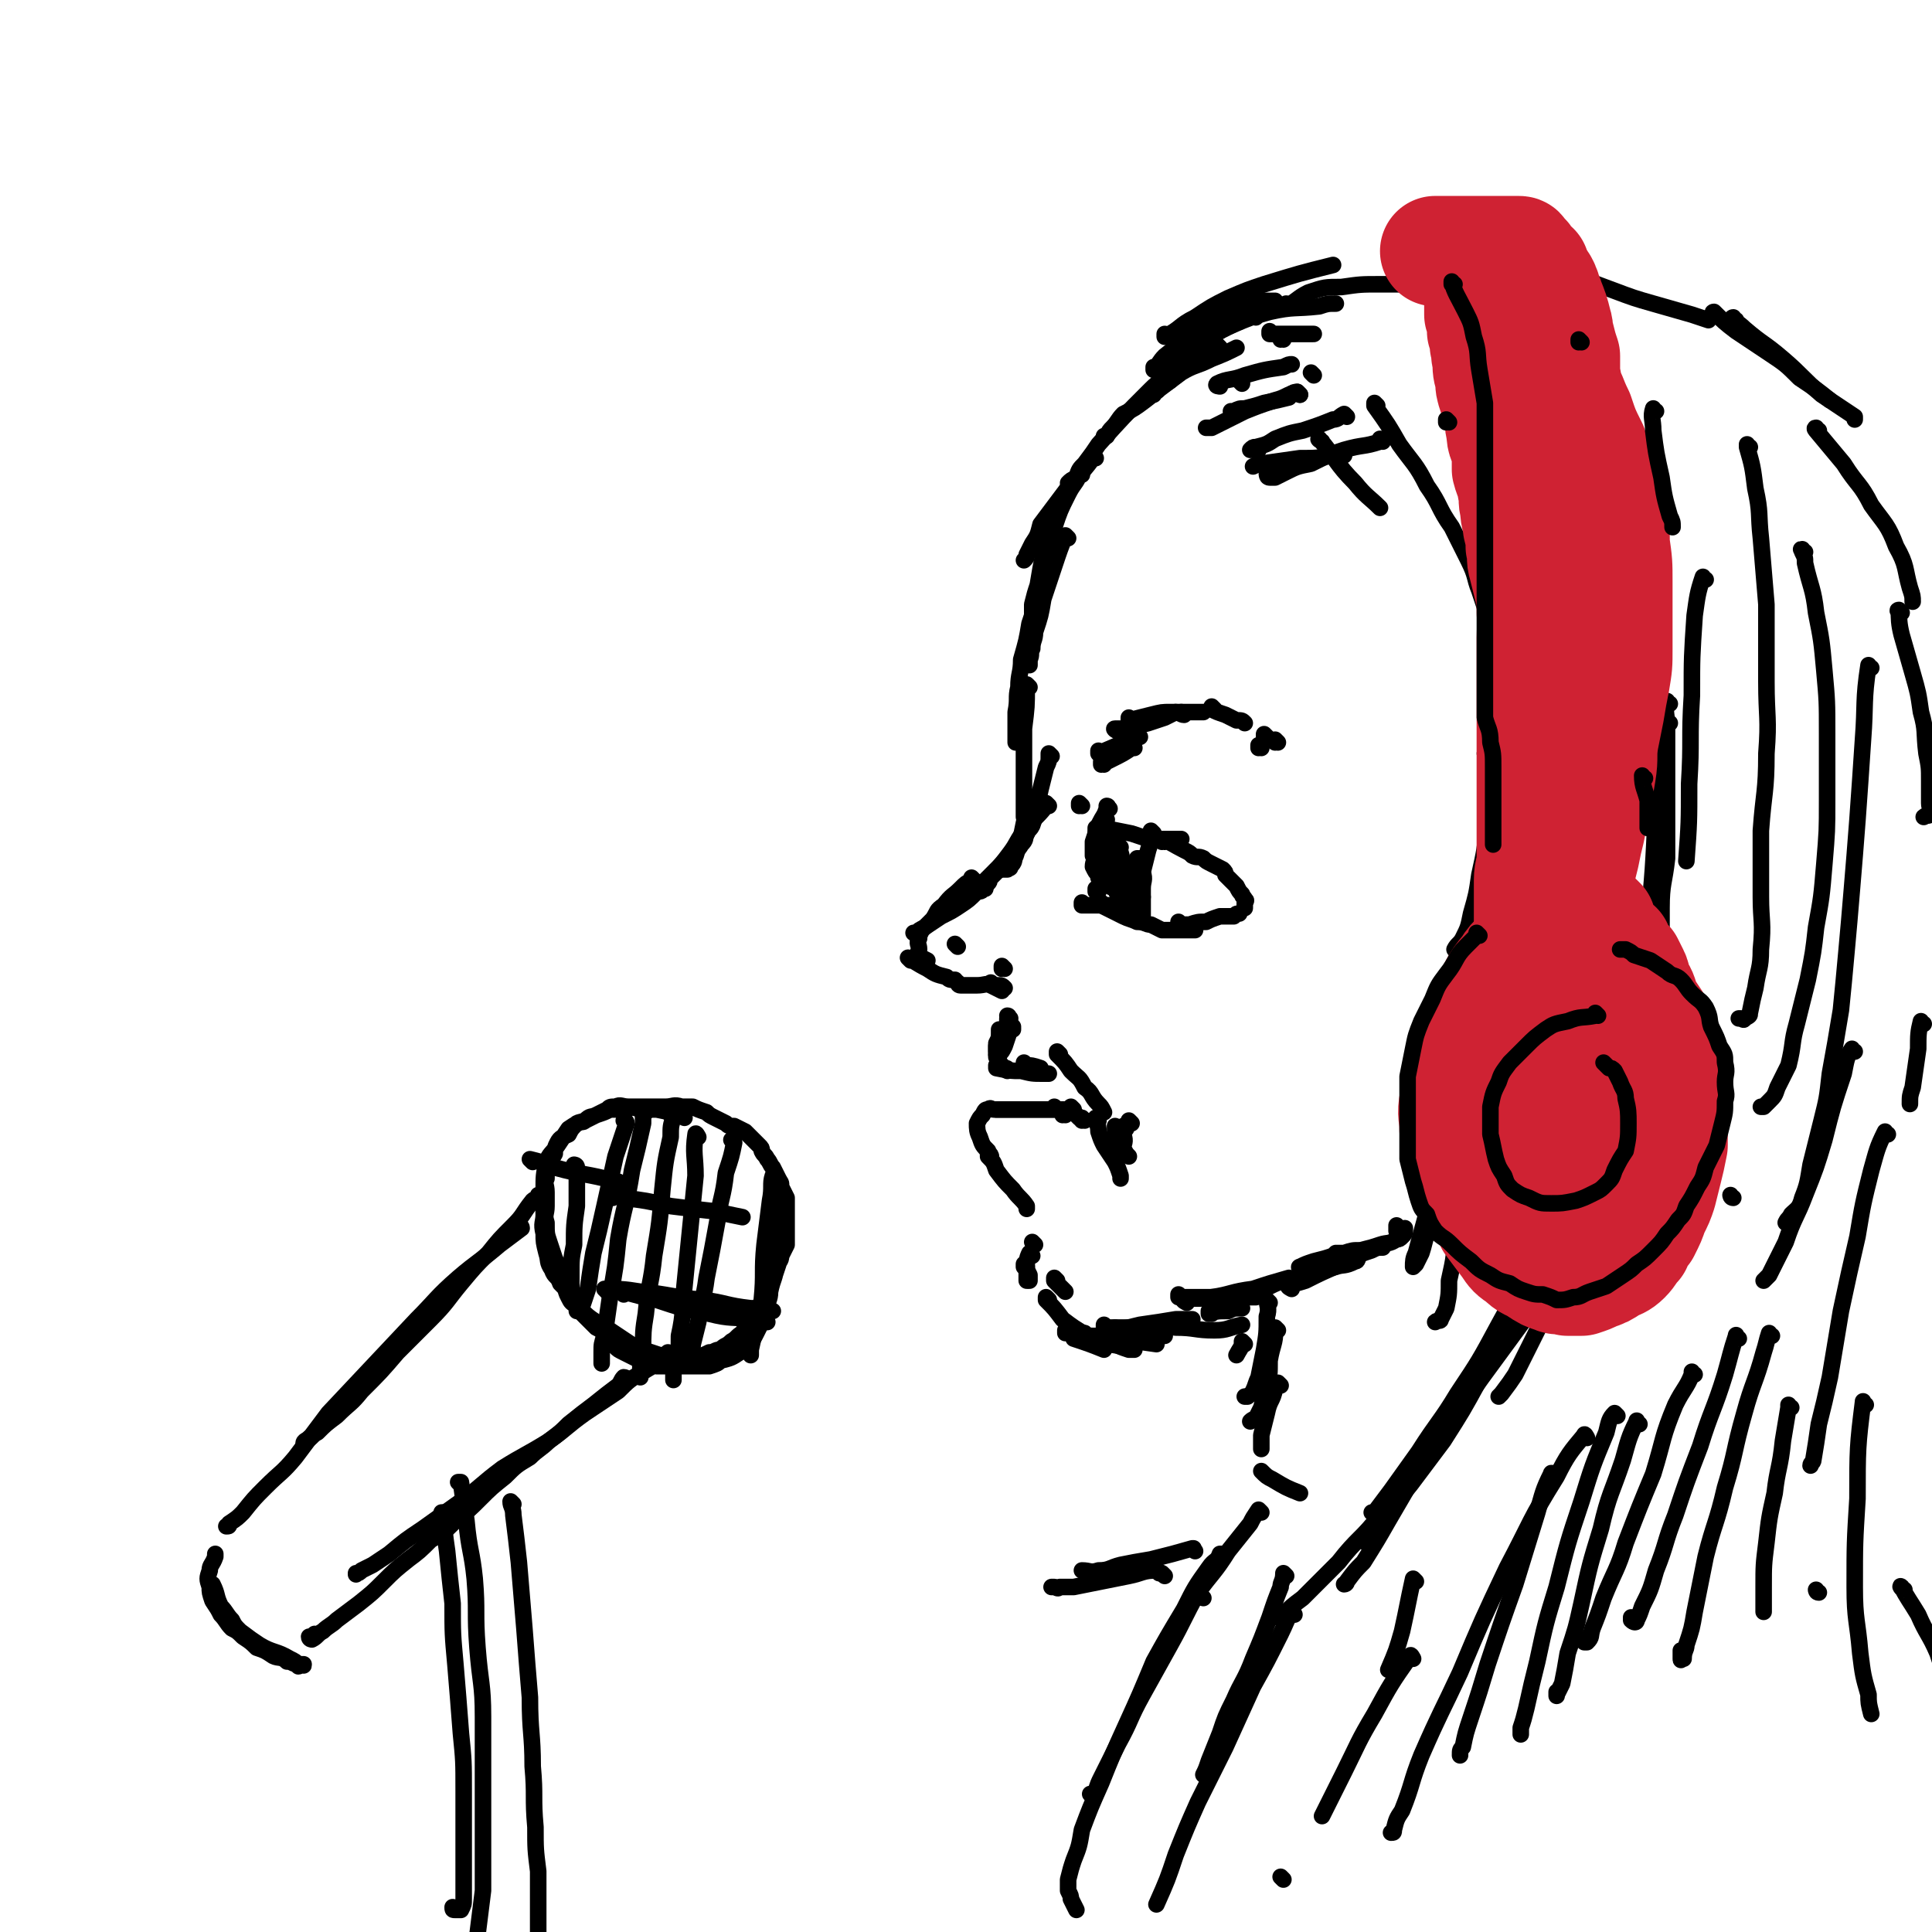 <svg viewBox='0 0 700 700' version='1.1' xmlns='http://www.w3.org/2000/svg' xmlns:xlink='http://www.w3.org/1999/xlink'><g fill='none' stroke='rgb(0,0,0)' stroke-width='6' stroke-linecap='round' stroke-linejoin='round'><path d='M439,128c0,0 -1,-1 -1,-1 0,0 0,1 0,1 '/><path d='M429,132c0,0 -1,-1 -1,-1 0,0 0,1 0,1 0,0 0,0 0,0 1,0 0,-1 0,-1 0,0 0,1 0,1 '/><path d='M455,115c0,0 -1,-1 -1,-1 -3,1 -3,2 -6,3 -4,2 -4,2 -8,4 -3,1 -3,2 -6,3 -2,1 -3,1 -5,2 -2,2 -1,2 -3,4 -1,1 -1,1 -3,2 0,0 0,0 -1,1 '/><path d='M458,113c0,0 -1,-1 -1,-1 0,0 1,1 0,1 -2,1 -2,1 -5,2 -5,2 -5,2 -9,4 -4,2 -4,2 -7,4 -3,2 -3,2 -6,4 -2,2 -2,2 -5,5 -1,1 -1,1 -3,3 0,1 0,1 -1,2 '/><path d='M437,122c0,0 -1,-1 -1,-1 0,0 0,1 0,1 0,0 0,0 0,0 -4,4 -4,3 -8,7 -3,3 -3,3 -5,7 -2,2 -3,1 -4,4 -1,0 0,0 -1,1 '/><path d='M438,128c0,0 -1,-1 -1,-1 -2,1 -2,2 -4,4 -5,3 -5,3 -9,7 -5,3 -5,4 -9,7 -4,3 -4,3 -8,5 -2,2 -2,3 -4,5 -1,1 -1,1 -2,3 0,0 0,0 -1,0 '/><path d='M425,135c0,0 -1,-1 -1,-1 0,0 1,1 0,1 -3,3 -4,3 -7,6 -10,10 -10,10 -19,20 -2,3 -2,3 -5,7 -2,2 -2,2 -3,5 -2,1 -2,1 -3,2 '/><path d='M397,166c0,0 -1,-1 -1,-1 0,0 1,1 0,1 -3,4 -3,4 -7,8 -3,4 -3,4 -6,8 -3,4 -3,4 -6,8 -1,4 -1,4 -3,7 -1,2 -1,2 -2,4 0,1 0,1 -1,2 0,0 0,0 0,0 '/><path d='M392,172c0,0 -1,-1 -1,-1 0,0 1,0 0,1 -1,3 -2,3 -4,7 -3,6 -3,6 -5,12 -2,5 -2,5 -4,10 -1,5 -1,5 -2,11 -1,3 -1,3 -2,7 0,3 0,3 0,5 0,2 0,2 0,3 0,0 0,0 0,0 '/><path d='M387,195c0,0 -1,-1 -1,-1 -2,5 -2,5 -4,11 -2,6 -2,6 -4,12 -1,6 -1,6 -3,12 0,3 -1,3 -1,6 -1,2 0,2 -1,4 0,1 0,1 0,2 '/><path d='M380,209c0,0 -1,-1 -1,-1 -1,2 -1,3 -2,6 -2,6 -2,6 -4,12 -1,6 -1,6 -3,13 0,5 -1,5 -1,10 -1,4 0,4 -1,9 0,3 0,3 0,5 0,3 0,3 0,5 0,0 0,0 0,1 '/><path d='M373,249c0,0 -1,-1 -1,-1 0,0 0,0 0,1 0,7 0,7 -1,15 0,7 0,7 0,14 0,6 0,6 0,11 0,4 0,4 0,7 1,3 1,2 1,5 1,0 0,0 0,1 '/><path d='M373,289c0,0 -1,-1 -1,-1 -1,2 0,3 0,6 -1,4 -1,4 -2,9 -1,3 -1,4 -2,7 -1,2 0,2 -2,4 0,1 0,0 -1,1 -1,0 -1,0 -2,0 '/><path d='M380,292c0,0 -1,-1 -1,-1 0,0 0,0 0,1 0,0 0,0 0,0 -3,4 -4,4 -7,8 -4,5 -3,5 -6,9 -3,4 -3,4 -6,7 -4,4 -4,4 -8,8 0,0 0,0 -1,1 0,0 0,0 -1,0 '/><path d='M381,274c0,0 -1,-1 -1,-1 0,0 0,0 0,1 0,2 0,2 -1,4 -1,4 -1,4 -2,8 -1,4 0,4 -1,7 -1,3 -1,3 -2,6 -1,2 -1,1 -2,3 -1,2 0,2 -2,4 -1,2 -2,2 -3,3 -2,2 -2,2 -4,4 -1,2 -1,2 -2,3 -1,1 -1,1 -2,2 -1,1 0,1 -1,2 -1,0 -1,0 -2,0 -1,0 -1,0 -2,0 '/><path d='M357,322c0,0 -1,-1 -1,-1 0,0 1,0 0,1 0,1 -1,1 -2,1 -3,3 -3,3 -6,5 -3,2 -3,2 -7,4 -3,2 -3,2 -6,4 -2,1 -2,1 -3,2 -1,0 -1,0 -1,0 '/><path d='M353,319c0,0 -1,-1 -1,-1 0,0 0,0 0,1 0,0 0,0 0,0 -2,1 -2,1 -4,3 -3,3 -3,2 -6,6 -3,2 -2,2 -4,5 -2,2 -2,2 -4,4 -1,2 -1,2 -1,3 -1,2 0,2 0,4 0,1 -1,1 0,2 1,1 1,1 3,2 '/><path d='M330,348c0,0 -1,-1 -1,-1 2,1 3,2 7,4 3,2 3,2 7,3 1,1 1,1 3,1 '/><path d='M348,357c0,0 -1,-1 -1,-1 0,0 0,1 1,1 3,0 3,0 6,0 3,0 3,-1 7,0 2,0 2,0 3,1 '/><path d='M360,357c0,0 -1,-1 -1,-1 0,0 0,0 0,1 2,1 2,1 4,2 '/><path d='M367,372c0,0 -1,-1 -1,-1 0,0 0,0 0,1 '/><path d='M367,373c0,0 -1,-1 -1,-1 0,0 1,0 0,1 -1,3 -1,3 -2,6 -1,2 -1,2 -2,3 0,1 0,1 -1,1 '/><path d='M366,369c0,0 -1,-1 -1,-1 0,0 1,0 0,1 0,4 0,4 -2,8 0,1 -1,1 -2,2 0,1 0,1 0,2 1,0 0,0 0,1 '/><path d='M363,374c0,0 -1,-1 -1,-1 0,0 0,0 0,1 0,0 0,0 0,0 1,0 0,-1 0,-1 0,0 1,0 0,1 0,2 0,2 -1,4 0,2 0,2 0,4 1,2 0,2 1,3 1,1 1,1 2,2 1,0 1,0 1,1 '/><path d='M362,387c0,0 -1,-1 -1,-1 0,0 0,0 0,1 0,0 0,0 0,0 5,1 5,1 9,1 4,1 4,1 8,1 1,0 1,0 2,0 '/><path d='M372,386c0,0 -1,-1 -1,-1 0,0 0,1 0,1 3,0 3,0 6,1 '/><path d='M398,406c0,0 -1,-1 -1,-1 0,2 1,2 1,5 1,3 1,3 2,5 2,3 2,3 4,6 1,2 1,2 2,5 0,0 0,0 0,1 '/><path d='M410,407c0,0 -1,-1 -1,-1 0,0 0,0 0,1 '/><path d='M405,409c0,0 -1,-1 -1,-1 0,1 0,2 0,5 0,1 0,1 0,2 '/><path d='M391,405c0,0 -1,-1 -1,-1 '/><path d='M408,409c0,0 -1,-1 -1,-1 0,1 0,2 0,3 1,3 0,3 0,5 1,2 1,2 2,3 '/><path d='M384,382c0,0 -1,-1 -1,-1 0,0 0,0 0,1 0,0 0,0 0,0 3,3 3,3 5,6 3,3 3,2 5,6 3,2 2,3 5,6 1,1 1,1 2,3 '/><path d='M386,404c0,0 -1,-1 -1,-1 0,0 0,0 0,1 '/><path d='M389,402c0,0 -1,-1 -1,-1 0,0 0,0 0,1 0,0 0,0 0,0 -4,0 -4,0 -8,0 -3,0 -3,0 -7,0 -3,0 -3,0 -5,0 -2,0 -2,0 -4,0 -1,0 -1,0 -2,0 0,0 0,0 -1,0 '/><path d='M383,402c0,0 -1,-1 -1,-1 0,0 1,1 0,1 -2,0 -2,0 -5,0 -3,0 -3,0 -6,0 -2,0 -2,0 -5,0 -2,0 -2,0 -4,0 -1,0 -1,0 -2,0 -1,0 -1,-1 -2,0 -1,0 -1,0 -2,2 -1,1 -1,1 -2,3 0,2 0,3 1,5 1,3 1,3 3,5 0,1 1,1 1,2 '/><path d='M359,419c0,0 -1,-1 -1,-1 0,0 0,0 0,1 2,2 2,2 3,5 3,4 3,4 6,7 2,3 3,3 5,6 0,0 0,0 0,1 '/><path d='M375,451c0,0 -1,-1 -1,-1 '/><path d='M374,455c0,0 -1,-1 -1,-1 -1,2 -1,3 -1,6 0,2 0,2 0,4 '/><path d='M372,459c0,0 -1,-1 -1,-1 0,0 0,0 0,1 1,1 1,1 2,3 0,1 0,1 0,2 '/><path d='M387,483c0,0 -1,-1 -1,-1 0,0 0,0 0,1 0,0 0,0 0,0 '/><path d='M390,485c0,0 -1,-1 -1,-1 0,0 0,0 0,1 6,2 6,2 11,4 '/><path d='M394,484c0,0 -1,-1 -1,-1 0,0 0,0 0,1 6,0 6,0 12,1 7,1 7,1 14,2 '/><path d='M405,482c0,0 -1,-1 -1,-1 0,0 0,1 0,1 5,-1 5,-1 9,-2 7,-1 7,-1 13,-2 3,0 3,0 6,0 '/><path d='M439,476c0,0 -1,-1 -1,-1 0,0 0,1 0,1 3,-1 3,-1 7,-1 2,-1 2,-1 5,-1 '/><path d='M428,470c0,0 -1,-1 -1,-1 0,0 0,0 0,1 2,0 2,0 3,0 7,0 7,0 13,0 6,0 6,0 12,0 0,0 0,0 0,0 '/><path d='M430,472c0,0 -2,-1 -1,-1 4,-1 5,0 10,-1 7,-1 7,-2 15,-3 6,-2 6,-2 13,-4 '/><path d='M468,467c0,0 -2,-1 -1,-1 2,-1 3,-1 6,-2 6,-3 6,-3 13,-6 5,-3 5,-3 11,-5 2,-1 2,-1 4,-1 '/><path d='M472,460c0,0 -2,-1 -1,-1 2,-1 2,-1 5,-2 4,-1 4,-1 7,-2 '/><path d='M401,297c0,0 -1,-1 -1,-1 0,0 0,0 0,1 1,4 1,4 2,8 0,3 1,3 1,5 '/><path d='M398,323c0,0 -1,-1 -1,-1 0,0 0,0 0,1 0,0 0,0 0,0 '/><path d='M392,292c0,0 -1,-1 -1,-1 0,0 0,0 0,1 0,0 0,0 0,0 '/><path d='M402,293c0,0 -1,-1 -1,-1 0,0 0,0 0,1 0,0 0,0 0,0 1,0 0,-1 0,-1 0,0 1,0 0,1 -1,3 -1,2 -3,6 -1,3 -1,3 -2,6 0,3 0,3 0,5 1,2 0,2 0,4 1,2 1,2 2,3 0,1 0,0 0,1 '/><path d='M398,301c0,0 -1,-1 -1,-1 0,0 0,0 0,1 0,0 0,0 0,0 0,3 0,3 0,6 1,2 1,2 1,4 1,2 1,2 2,4 1,1 1,1 2,3 0,1 0,2 0,3 1,1 1,0 2,1 1,1 0,1 1,2 1,0 1,0 2,0 '/><path d='M407,325c0,0 -1,-1 -1,-1 0,0 0,1 0,1 3,0 3,0 5,0 2,0 2,0 3,0 '/><path d='M393,328c0,0 -1,-1 -1,-1 0,0 0,0 0,1 0,0 0,0 0,0 4,0 4,0 8,0 2,0 2,0 5,0 2,0 2,0 5,0 0,0 0,0 0,0 '/><path d='M400,328c0,0 -1,-1 -1,-1 0,0 0,0 0,1 0,0 0,0 0,0 4,2 4,2 8,4 2,1 3,1 5,2 3,0 3,1 5,1 2,1 2,1 4,2 2,0 2,0 4,0 2,0 2,0 4,0 2,0 2,0 4,0 '/><path d='M428,335c0,0 -1,-1 -1,-1 0,0 0,1 0,1 2,0 2,0 4,0 3,-1 3,-1 6,-1 2,-1 2,-1 5,-2 3,0 3,0 5,0 1,-1 1,-1 2,-1 '/><path d='M401,300c0,0 -1,-1 -1,-1 0,0 0,0 0,1 0,0 0,0 0,0 5,1 5,1 10,2 3,1 3,1 6,2 2,0 2,0 4,0 2,0 2,0 4,0 1,0 1,0 2,0 1,0 1,0 2,0 '/><path d='M422,305c0,0 -1,-1 -1,-1 0,0 0,0 0,1 0,0 0,0 0,0 1,0 -1,-1 0,-1 3,1 4,2 8,4 2,1 2,1 3,2 2,1 2,0 4,1 1,1 1,1 3,2 2,1 2,1 4,2 1,1 1,1 1,2 1,1 1,1 2,2 1,1 1,1 2,2 1,2 1,2 2,3 0,1 1,1 1,2 1,0 0,1 0,1 0,1 0,1 0,2 '/><path d='M413,312c0,0 -1,-1 -1,-1 0,0 0,0 0,1 0,0 0,0 0,0 '/><path d='M411,314c0,0 -1,-1 -1,-1 0,0 0,0 0,1 0,0 0,0 0,0 1,5 1,5 1,10 1,2 0,2 0,5 0,2 0,2 0,3 0,1 0,1 0,1 '/><path d='M414,312c0,0 -1,-1 -1,-1 0,0 0,0 0,1 0,0 0,0 0,0 1,0 0,-1 0,-1 0,2 1,2 1,5 1,3 0,3 0,6 0,3 0,3 0,5 0,2 0,2 0,3 0,1 0,1 0,2 '/><path d='M418,302c0,0 -1,-1 -1,-1 0,0 0,0 0,1 0,3 0,3 -1,6 -1,4 -1,4 -2,8 0,3 0,3 -1,6 0,2 0,2 -1,4 0,2 0,2 0,3 0,1 0,1 0,2 0,0 0,0 0,0 '/><path d='M408,323c0,0 -1,-1 -1,-1 0,0 0,0 0,1 '/><path d='M403,309c0,0 -1,-1 -1,-1 0,0 0,0 0,1 0,0 0,0 0,0 1,0 0,-1 0,-1 1,3 1,4 3,8 0,2 0,2 1,4 1,1 1,1 2,2 '/><path d='M406,307c0,0 -1,-1 -1,-1 0,0 0,0 0,1 2,3 1,4 2,7 1,3 1,3 2,6 1,2 1,2 2,4 1,1 1,1 2,2 0,0 0,0 0,1 '/><path d='M400,277c0,0 -1,-1 -1,-1 0,0 0,1 0,1 2,-1 2,-1 4,-2 4,-2 4,-2 7,-4 1,0 1,0 1,0 '/><path d='M399,273c0,0 -1,-1 -1,-1 0,0 0,1 0,1 7,-3 7,-3 14,-6 1,0 1,0 1,0 '/><path d='M405,265c0,0 -2,-1 -1,-1 1,0 2,0 5,0 3,-1 3,-1 7,-2 3,-1 3,-1 6,-2 2,-1 2,-1 4,-2 1,0 2,1 3,1 0,0 -1,-1 -1,-1 '/><path d='M410,261c0,0 -1,-1 -1,-1 0,0 0,1 0,1 4,-1 4,-1 8,-2 4,-1 4,-1 7,-1 3,0 3,0 5,0 2,0 2,0 4,0 1,0 1,0 1,0 1,0 1,0 2,0 '/><path d='M440,257c0,0 -1,-1 -1,-1 0,0 0,0 0,1 0,0 0,0 0,0 2,1 2,1 5,2 2,1 2,1 4,2 2,0 2,0 3,1 0,0 0,0 0,0 '/><path d='M463,269c0,0 -1,-1 -1,-1 0,0 0,0 0,1 0,0 0,0 0,0 '/><path d='M459,267c0,0 -1,-1 -1,-1 0,0 0,0 0,1 0,0 0,0 0,0 1,0 0,-1 0,-1 0,0 0,0 0,1 '/><path d='M457,271c0,0 -1,-1 -1,-1 0,0 0,0 0,1 0,0 0,0 0,0 1,0 0,-1 0,-1 '/><path d='M442,126c0,0 -1,-1 -1,-1 0,0 0,1 0,1 0,0 0,0 0,0 1,0 0,-1 0,-1 0,0 0,1 0,1 '/><path d='M418,143c0,0 -1,-1 -1,-1 0,0 0,1 0,1 2,-1 2,-1 3,-2 4,-3 4,-3 8,-6 5,-3 5,-2 11,-5 5,-2 5,-2 9,-4 '/><path d='M465,123c0,0 -1,-1 -1,-1 0,0 0,1 0,1 0,0 0,0 0,0 1,0 0,-1 0,-1 '/><path d='M476,136c0,0 -1,-1 -1,-1 '/><path d='M393,406c0,0 -1,-1 -1,-1 0,0 0,0 0,1 0,0 0,0 0,0 '/><path d='M401,481c0,0 -1,-1 -1,-1 0,0 0,1 0,1 2,0 2,0 5,0 5,0 5,0 10,0 5,0 5,-1 11,0 7,0 7,1 14,1 5,0 5,-1 10,-2 '/><path d='M450,470c0,0 -2,-1 -1,-1 2,-1 3,0 5,-1 6,-1 5,-2 11,-4 4,-1 5,-1 9,-2 5,-1 5,-2 10,-3 3,-1 3,0 7,-2 1,0 1,-1 1,-2 1,0 1,-1 1,-1 0,-1 0,0 0,0 -1,0 -1,0 -2,0 -1,0 -1,0 -2,0 -1,0 -1,0 -2,0 0,0 0,0 -1,0 -1,0 -2,0 -2,0 0,0 2,0 3,0 3,-1 3,-1 6,-1 4,-1 4,-1 7,-2 3,-1 3,0 6,-2 1,0 1,0 2,-1 1,-1 1,-1 1,-2 0,-1 0,-1 0,-1 0,0 0,1 0,1 -1,0 -1,0 -2,0 0,0 -1,0 -1,0 0,0 0,0 0,0 0,-1 0,-1 0,-2 '/><path d='M543,330c0,0 -1,-1 -1,-1 0,0 0,0 0,1 0,0 0,0 0,0 1,0 -1,0 0,-1 4,-4 4,-4 10,-9 3,-2 3,-3 7,-5 3,-2 3,-2 7,-3 2,-1 2,-1 5,-2 2,0 2,0 4,0 2,0 2,0 4,1 1,0 1,1 2,2 2,3 2,3 3,6 1,7 0,7 0,13 0,4 0,4 0,8 0,3 0,3 0,5 0,2 0,2 0,3 0,0 0,1 0,1 0,-1 0,-2 0,-3 0,-1 0,-1 0,-2 1,-2 2,-1 2,-3 1,-3 1,-3 1,-6 0,-2 0,-2 0,-5 0,-3 0,-3 -1,-6 -1,-2 -1,-2 -2,-4 -1,-2 0,-2 -2,-3 -1,-1 -1,-1 -3,-2 -3,-1 -3,-1 -6,0 -4,0 -4,1 -8,3 -4,1 -4,1 -8,3 -3,2 -3,3 -6,5 -2,2 -2,1 -4,3 0,1 0,1 0,2 '/><path d='M499,147c0,0 -1,-1 -1,-1 0,0 0,1 0,1 5,7 5,7 9,14 5,7 6,7 10,15 5,7 4,8 9,15 3,6 3,6 6,12 3,6 2,6 4,11 1,3 1,3 2,6 0,0 0,0 0,0 '/><path d='M539,192c0,0 -1,-1 -1,-1 0,1 0,2 0,4 1,7 1,7 1,15 1,9 1,9 1,18 1,8 1,8 1,16 0,7 1,7 0,14 0,5 0,5 -1,10 -1,2 -1,2 -2,5 '/><path d='M541,234c0,0 -1,-1 -1,-1 0,4 0,5 0,10 0,7 0,7 0,15 0,9 0,9 0,18 0,11 0,11 -1,22 -1,10 -1,10 -3,19 -1,7 -1,7 -3,14 -1,5 -1,5 -3,9 -1,2 -2,2 -3,4 '/><path d='M541,305c0,0 -1,-1 -1,-1 0,2 0,3 0,7 0,8 1,8 0,16 0,10 0,10 -1,20 -1,9 -2,8 -3,17 -2,9 -2,9 -4,18 -1,7 -1,7 -3,13 0,3 0,3 -1,6 -1,2 -1,2 -2,3 '/><path d='M544,338c0,0 -1,-1 -1,-1 0,0 0,0 0,1 -1,7 -1,8 -3,15 -2,10 -2,9 -5,18 -2,8 -2,8 -5,16 -2,5 -2,5 -4,10 -2,2 -2,2 -4,5 0,0 -1,0 -2,1 0,0 0,0 0,0 '/><path d='M547,354c0,0 -1,-1 -1,-1 -1,1 0,2 -1,3 -2,6 -2,6 -5,11 -5,10 -5,10 -9,20 -4,7 -4,7 -7,15 -3,5 -2,5 -5,10 -2,3 -2,3 -4,6 0,0 0,0 -1,0 0,0 0,0 -1,0 '/><path d='M461,121c0,0 -1,-1 -1,-1 0,0 0,1 0,1 0,0 0,0 0,0 4,0 4,0 8,0 4,0 4,0 7,0 1,0 1,0 1,0 '/><path d='M419,134c0,0 -1,-1 -1,-1 0,0 0,1 0,1 2,-2 2,-3 4,-5 5,-4 5,-4 11,-8 5,-4 5,-3 10,-6 5,-3 5,-3 10,-4 3,-2 3,-2 6,-2 2,0 2,0 3,0 0,0 0,0 0,0 '/><path d='M423,122c0,0 -1,-1 -1,-1 0,0 0,1 0,1 6,-3 5,-4 11,-7 6,-4 6,-4 12,-7 7,-3 7,-3 13,-5 13,-4 13,-4 25,-7 '/><path d='M442,120c0,0 -2,0 -1,-1 2,-1 3,0 5,-1 7,-3 7,-3 14,-5 9,-2 9,-1 18,-2 3,-1 3,-1 6,-1 '/><path d='M450,139c0,0 -1,-1 -1,-1 '/><path d='M471,143c0,0 -1,-1 -1,-1 -2,0 -2,1 -3,2 -4,1 -4,1 -9,2 -3,1 -3,1 -7,2 -2,0 -2,0 -4,1 0,0 0,0 -1,0 0,0 0,0 0,0 '/><path d='M471,143c0,0 -1,-1 -1,-1 -4,1 -4,2 -8,3 -6,2 -6,2 -11,4 -4,2 -4,2 -8,4 -2,1 -2,1 -4,2 -1,0 -1,0 -2,0 '/><path d='M488,151c0,0 -1,-1 -1,-1 -2,1 -2,2 -4,2 -5,2 -5,2 -11,4 -5,1 -5,1 -10,3 -3,2 -3,2 -7,3 -1,0 -1,0 -2,1 0,0 0,0 0,0 2,0 2,0 3,0 '/><path d='M501,160c0,0 -1,-1 -1,-1 0,0 1,1 0,1 -6,2 -6,1 -13,3 -6,2 -6,2 -12,5 -5,1 -5,1 -9,3 -2,1 -2,1 -4,2 -1,0 -2,0 -2,0 -1,0 -1,-1 -1,-2 1,0 1,0 2,0 '/><path d='M487,165c0,0 -1,-1 -1,-1 -2,0 -2,1 -3,1 -6,1 -6,1 -12,1 -7,1 -7,1 -14,2 -1,0 -1,0 -3,1 '/><path d='M442,140c0,0 -2,0 -1,-1 4,-2 5,-1 10,-3 7,-2 7,-2 14,-3 2,-1 2,-1 3,-1 '/><path d='M467,111c0,0 -1,-1 -1,-1 0,0 0,1 0,1 0,0 0,0 0,0 4,-2 4,-3 8,-5 6,-2 6,-2 12,-2 7,-1 7,-1 14,-1 5,0 5,0 9,0 '/><path d='M511,95c0,0 -2,-1 -1,-1 1,1 2,1 5,2 6,2 6,1 13,3 8,1 8,2 16,3 10,2 10,2 19,4 8,1 8,0 15,1 '/><path d='M551,96c0,0 -2,-1 -1,-1 1,0 2,1 4,1 6,2 7,1 13,3 9,3 9,3 17,6 8,3 8,3 15,5 7,2 7,2 14,4 3,1 3,1 6,2 '/><path d='M622,114c-1,0 -2,-1 -1,-1 3,3 4,4 8,7 6,4 6,4 12,8 6,4 6,4 11,9 6,4 6,4 11,8 '/><path d='M629,116c-1,0 -2,-1 -1,-1 1,2 2,2 4,4 7,6 7,5 14,11 7,6 7,7 14,13 6,4 6,4 12,8 0,1 0,1 0,1 '/><path d='M659,156c-1,0 -1,-1 -1,-1 -1,0 0,1 0,1 5,6 5,6 10,12 5,8 6,7 10,15 5,7 6,7 9,15 4,7 3,8 5,15 1,3 1,3 1,5 '/><path d='M689,222c-1,0 -2,-1 -1,-1 0,3 0,5 1,9 2,7 2,7 4,14 2,7 2,7 3,14 2,7 1,7 2,15 1,5 1,5 1,10 0,4 0,4 0,8 0,2 1,2 0,4 0,1 -1,0 -2,1 0,0 0,0 0,0 '/><path d='M697,371c-1,0 -1,-1 -1,-1 -1,4 -1,5 -1,10 -1,7 -1,7 -2,14 -1,3 -1,3 -1,6 '/><path d='M528,391c0,0 -1,-1 -1,-1 0,5 0,6 1,11 0,11 0,11 0,22 0,11 0,11 -1,23 0,9 0,9 -2,18 0,5 0,5 -1,10 -1,2 -1,2 -2,4 0,1 -1,0 -2,1 '/><path d='M549,341c0,0 -1,-1 -1,-1 0,0 0,0 0,1 0,2 -1,2 -2,5 -2,8 -2,8 -5,17 -3,11 -3,11 -6,23 -4,12 -4,12 -8,25 -3,10 -2,10 -6,21 -2,7 -2,7 -4,15 -1,3 -1,4 -2,7 -1,2 -1,2 -2,4 0,0 -1,1 -1,1 0,-2 0,-3 1,-5 3,-11 3,-11 6,-22 4,-15 4,-15 9,-30 3,-14 3,-14 7,-28 1,-5 1,-5 3,-10 '/><path d='M568,283c0,0 -1,-1 -1,-1 0,0 0,0 0,1 0,1 -1,1 -1,3 -2,3 -1,3 -2,6 -1,2 -1,2 -2,4 -1,1 -1,2 -2,3 0,0 -1,0 -2,0 0,-1 0,-1 0,-2 1,-1 1,-1 1,-3 1,-3 1,-3 2,-6 1,-4 1,-4 2,-7 1,-2 1,-2 1,-4 0,-2 0,-2 0,-4 0,-1 0,-2 0,-1 0,1 1,2 0,5 -1,6 -1,6 -2,12 -1,7 -1,7 -2,13 '/><path d='M605,262c-1,0 -1,-1 -1,-1 -5,11 -5,12 -9,24 -2,7 -1,7 -3,13 -1,3 -1,3 -2,7 -1,0 -1,0 -1,1 '/><path d='M605,255c-1,0 -1,-1 -1,-1 -1,4 0,5 0,9 0,12 0,12 0,25 0,11 0,11 0,23 -1,9 -2,9 -2,18 0,5 0,5 0,9 0,2 0,3 -1,4 0,0 -1,-1 -2,-1 0,0 0,0 0,0 '/><path d='M603,275c-1,0 -1,-1 -1,-1 -1,8 -1,9 -2,19 -1,22 -1,22 -3,43 -1,7 -1,7 -1,13 0,3 1,3 0,6 0,1 -1,2 -1,2 -2,-1 -2,-2 -3,-3 '/><path d='M590,324c0,0 -1,-1 -1,-1 -1,14 0,15 0,30 -1,13 0,13 -1,26 -1,12 -1,12 -3,23 -1,9 -1,9 -3,18 -1,7 -1,7 -3,14 -1,5 -2,5 -4,8 -1,2 -1,2 -2,3 '/><path d='M598,365c-1,0 -1,-1 -1,-1 -1,3 -1,4 -2,8 -3,11 -3,11 -6,23 -4,14 -3,14 -8,28 -4,13 -3,13 -8,25 -5,11 -5,11 -10,21 -4,9 -4,9 -8,17 -3,6 -3,6 -6,12 -2,3 -2,3 -5,7 0,0 0,0 -1,1 '/><path d='M579,414c0,0 -1,-1 -1,-1 -4,6 -4,7 -7,14 -7,13 -7,14 -13,27 -7,13 -8,13 -15,26 -7,13 -7,13 -15,25 -6,10 -7,10 -14,21 -5,7 -5,7 -10,14 -3,4 -3,4 -6,8 0,0 0,0 -1,0 '/><path d='M584,411c0,0 -1,-1 -1,-1 -3,6 -3,7 -6,13 -6,12 -7,12 -13,24 -7,13 -7,13 -14,27 -7,13 -7,13 -14,26 -6,11 -6,11 -13,22 -6,8 -6,8 -12,16 -5,6 -5,6 -10,13 -3,4 -3,4 -6,8 '/><path d='M573,453c0,0 -1,-1 -1,-1 -6,7 -6,8 -12,15 -11,13 -11,13 -21,27 -10,14 -10,14 -21,29 -9,13 -9,13 -18,26 -7,9 -8,8 -15,17 -7,7 -7,7 -13,13 -4,3 -4,3 -7,6 -1,1 -1,1 -2,1 '/><path d='M571,457c0,0 -1,-1 -1,-1 -6,6 -6,6 -11,13 -11,15 -11,15 -22,30 -10,14 -10,14 -20,28 -7,12 -7,12 -14,24 -4,7 -4,7 -9,15 -3,3 -3,3 -6,7 0,0 0,1 -1,1 '/><path d='M383,464c0,0 -1,-1 -1,-1 0,0 0,0 0,1 0,0 0,0 0,0 2,2 2,2 4,4 '/><path d='M380,471c0,0 -1,-1 -1,-1 0,0 0,0 0,1 0,0 0,0 0,0 3,3 3,3 6,7 4,3 4,3 9,6 4,2 5,2 10,3 2,1 2,1 5,2 1,0 1,0 2,0 '/><path d='M394,485c0,0 -1,-1 -1,-1 0,0 0,0 0,1 5,1 5,1 9,2 4,1 4,0 7,1 '/><path d='M404,484c0,0 -1,-1 -1,-1 0,0 0,0 0,1 '/><path d='M364,351c0,0 -1,-1 -1,-1 0,0 0,0 0,1 '/><path d='M347,343c0,0 -1,-1 -1,-1 0,0 0,0 1,1 '/><path d='M422,484c0,0 -1,-1 -1,-1 0,0 0,0 0,1 '/><path d='M451,487c0,0 -1,-1 -1,-1 0,0 0,0 0,1 0,1 -1,2 -2,4 '/><path d='M460,472c0,0 -1,-1 -1,-1 0,2 1,3 0,6 0,6 0,6 -1,12 -1,5 -1,5 -2,10 -1,2 -1,3 -2,5 0,1 -1,1 -2,2 0,0 0,0 -1,0 '/><path d='M463,482c0,0 -1,-1 -1,-1 0,0 0,0 0,1 0,5 -1,5 -2,11 0,5 0,5 -1,10 -1,3 -1,3 -2,7 -1,2 -1,2 -2,4 0,0 -1,0 -2,1 0,0 0,0 0,0 '/><path d='M464,502c0,0 -1,-1 -1,-1 -1,0 0,1 -1,2 -1,5 -2,4 -3,9 -1,4 -1,4 -2,8 0,2 0,2 0,5 '/><path d='M684,411c-1,0 -1,-1 -1,-1 -3,6 -3,7 -5,14 -3,12 -3,12 -5,24 -3,13 -3,13 -6,27 -2,12 -2,12 -4,24 -2,9 -2,9 -4,17 -1,7 -1,7 -2,13 0,1 -1,1 -1,2 '/><path d='M676,509c-1,0 -1,-2 -1,-1 -2,16 -2,17 -2,35 -1,16 -1,16 -1,32 0,12 1,12 2,24 1,8 1,8 3,15 0,3 0,3 1,7 0,0 0,0 0,0 '/><path d='M690,576c-1,0 -2,-2 -1,-1 2,4 3,5 6,10 3,7 4,7 7,14 2,6 2,6 3,12 '/></g>
<g fill='none' stroke='rgb(207,34,51)' stroke-width='40' stroke-linecap='round' stroke-linejoin='round'><path d='M580,334c0,0 -1,-1 -1,-1 0,0 0,1 0,1 -4,1 -5,0 -9,2 -4,1 -5,0 -8,2 -4,2 -4,2 -8,5 -4,4 -5,3 -8,8 -5,6 -4,6 -8,13 -3,6 -3,6 -5,13 -2,6 -2,6 -4,12 -1,5 -1,5 -2,10 -1,5 0,5 0,10 1,4 1,4 2,9 1,4 1,4 2,7 2,5 2,5 4,9 2,5 3,4 5,9 3,4 3,4 6,8 2,3 2,3 5,5 3,3 3,2 6,4 3,2 3,2 6,3 2,1 2,0 5,1 2,0 3,0 5,0 3,-1 3,-1 5,-2 3,-1 3,-1 6,-3 2,-1 3,-1 5,-3 2,-2 2,-3 4,-5 1,-3 1,-3 3,-5 2,-4 2,-4 3,-7 2,-4 2,-4 3,-7 1,-4 1,-4 2,-8 1,-4 1,-4 2,-9 0,-4 0,-4 0,-9 0,-5 1,-5 0,-9 0,-5 -1,-5 -2,-10 0,-5 0,-5 -1,-9 -2,-4 -2,-4 -3,-8 -2,-3 -2,-3 -4,-6 -1,-4 -1,-4 -3,-7 -1,-2 0,-2 -1,-4 -1,-2 -1,-2 -2,-4 -1,-1 -1,-1 -2,-1 -1,-1 -1,-1 -2,-2 0,-1 0,-1 0,-2 0,0 0,-1 0,-1 0,2 0,3 0,5 1,6 2,5 2,11 1,8 0,8 0,15 0,8 0,8 -1,16 -1,7 -2,7 -4,14 -2,4 -2,4 -5,8 -1,3 -1,3 -3,5 -1,1 -1,1 -3,2 -2,0 -3,1 -4,0 -2,-2 -2,-3 -3,-5 -1,-8 -1,-8 0,-16 0,-8 1,-8 2,-15 1,-6 2,-6 4,-12 0,-2 0,-3 1,-5 1,-2 1,-2 2,-4 1,-1 1,-2 2,-1 1,0 1,1 1,2 2,9 3,9 3,17 0,11 0,12 -3,23 -2,9 -2,9 -6,18 -2,5 -2,6 -6,11 -1,3 -1,4 -4,6 -1,1 -2,1 -4,1 -1,0 -2,0 -2,-1 -2,-4 -3,-4 -3,-9 0,-8 1,-8 1,-16 '/><path d='M555,390c0,0 -1,-1 -1,-1 0,0 0,0 0,1 0,0 0,0 0,0 1,0 0,0 0,-1 0,-2 0,-2 0,-5 0,-5 0,-5 0,-10 0,-5 0,-5 0,-11 0,-5 0,-5 0,-10 0,-5 0,-5 0,-10 0,-4 0,-4 0,-9 0,-4 0,-4 0,-8 0,-4 0,-4 0,-7 0,-4 1,-4 1,-8 0,-5 0,-5 0,-9 0,-5 0,-5 0,-9 0,-5 0,-5 0,-10 0,-4 0,-4 0,-8 0,-5 0,-5 0,-9 0,-5 0,-5 0,-9 0,-4 0,-4 0,-9 0,-4 0,-4 0,-8 0,-5 0,-5 0,-9 0,-5 1,-5 0,-9 0,-5 0,-5 -1,-9 -1,-4 -1,-4 -2,-8 -1,-3 0,-3 -1,-7 0,-3 0,-3 -1,-7 0,-3 -1,-3 -1,-7 -1,-3 0,-3 -1,-7 0,-3 -1,-3 -2,-7 0,-3 0,-3 0,-7 -1,-3 -2,-3 -2,-7 -1,-3 0,-3 -1,-7 0,-3 -1,-3 -2,-6 -1,-3 -1,-3 -1,-6 -1,-3 -1,-3 -1,-7 -1,-2 0,-2 -1,-5 0,-2 0,-2 -1,-5 0,-3 0,-3 -1,-6 0,-1 0,-1 0,-1 0,-1 0,-1 0,-2 0,-1 0,-1 0,-2 0,-1 0,-1 0,-2 0,-1 0,-1 0,-1 0,-1 0,0 0,0 1,0 1,0 1,1 2,1 2,1 3,3 3,2 3,2 5,5 4,4 4,4 8,7 3,4 3,4 7,8 3,4 4,4 6,8 4,6 3,6 6,12 2,6 2,6 5,12 2,6 2,6 4,11 1,5 2,5 3,11 1,6 1,6 1,13 1,7 1,7 1,14 0,6 0,6 0,12 0,6 0,6 0,12 0,6 0,6 -1,12 -1,5 -1,5 -2,11 -1,5 -1,5 -2,10 -1,6 0,6 -1,12 -1,6 -1,6 -2,11 -1,5 -1,5 -2,10 -1,4 -1,4 -2,9 -1,4 -1,4 -2,8 -1,4 -1,4 -2,8 -1,4 -2,4 -3,9 -1,4 -1,4 -2,8 -1,4 0,4 -1,8 -1,4 -2,3 -2,7 0,2 0,2 0,5 0,1 0,1 0,3 0,0 0,0 0,1 0,0 0,0 0,0 0,-2 0,-2 0,-3 0,-3 0,-3 1,-7 1,-5 1,-5 2,-11 2,-8 2,-8 3,-16 2,-9 1,-9 2,-18 1,-8 2,-8 3,-17 1,-8 1,-8 2,-15 1,-8 1,-8 1,-15 1,-7 0,-7 0,-14 0,-8 0,-8 0,-16 0,-7 0,-7 0,-14 -1,-5 0,-5 -1,-11 0,-4 -1,-4 -2,-8 0,-4 0,-4 -1,-7 0,-4 -1,-4 -1,-8 -1,-3 0,-3 -1,-7 -1,-4 -1,-4 -2,-9 0,-3 0,-3 0,-7 0,-3 0,-3 0,-6 0,-4 0,-4 0,-8 0,-3 0,-3 0,-7 0,-3 0,-3 -1,-7 0,-3 0,-3 0,-7 -1,-3 -1,-3 -2,-7 -1,-2 0,-2 -1,-5 -1,-4 -1,-4 -3,-9 0,-1 -1,-1 -1,-3 -1,-1 0,-1 -1,-2 0,-1 -1,-1 -2,-2 0,-1 0,-1 -1,-2 0,-1 0,-1 0,-2 -1,-1 -1,0 -2,-1 -1,-1 0,-1 -1,-2 0,-1 -1,-1 -2,-2 0,-1 0,-1 -1,-1 -1,0 -1,0 -2,0 -1,0 -1,0 -2,0 -1,0 -1,0 -2,0 -1,0 -1,0 -3,0 -2,0 -2,0 -4,0 -3,0 -3,0 -5,0 -2,0 -2,0 -3,0 -2,0 -2,0 -3,0 -1,0 -1,0 -2,0 -1,0 -1,0 -2,0 -1,0 -1,0 -2,0 0,0 0,0 0,0 '/></g>
<g fill='none' stroke='rgb(0,0,0)' stroke-width='6' stroke-linecap='round' stroke-linejoin='round'><path d='M527,103c0,0 -1,0 -1,-1 0,0 0,1 0,1 0,0 0,0 0,0 1,0 0,-1 0,-1 1,4 2,5 5,11 2,4 2,4 3,9 2,6 1,6 2,12 1,6 1,6 2,12 0,6 0,6 0,12 0,6 0,6 0,13 0,6 0,6 0,12 0,6 0,6 0,12 0,6 0,6 0,13 0,7 0,7 0,15 0,8 0,8 0,15 0,5 0,5 0,11 0,5 0,5 0,11 1,4 2,4 2,9 1,4 1,4 1,9 0,4 0,4 0,8 0,3 0,3 0,7 0,3 0,3 0,6 0,2 0,2 0,4 0,2 0,2 0,3 '/><path d='M536,339c0,0 -1,-1 -1,-1 0,0 0,0 0,1 0,0 0,0 0,0 -2,2 -2,2 -4,4 -4,4 -3,5 -7,10 -3,4 -3,4 -5,9 -2,4 -2,4 -4,8 -2,5 -2,5 -3,10 -1,5 -1,5 -2,10 0,5 0,5 0,11 0,5 0,5 0,10 0,4 0,4 0,9 1,4 1,4 2,8 1,3 1,4 2,7 1,3 1,3 3,5 1,3 1,3 3,6 3,3 3,2 6,5 3,3 3,3 7,6 3,3 3,3 7,5 3,2 3,2 7,3 3,2 3,2 6,3 3,1 3,1 6,1 3,1 3,1 5,2 3,0 3,0 6,-1 3,0 3,-1 6,-2 3,-1 3,-1 6,-2 3,-2 3,-2 6,-4 3,-2 3,-2 5,-4 3,-2 3,-2 6,-5 3,-3 3,-3 5,-6 2,-2 2,-2 4,-5 2,-2 2,-2 3,-5 2,-3 2,-3 4,-7 2,-3 2,-3 3,-7 2,-4 2,-4 4,-8 1,-4 1,-4 2,-8 1,-4 1,-4 1,-8 1,-3 0,-3 0,-7 0,-3 1,-3 0,-7 0,-3 0,-3 -2,-6 -1,-3 -1,-3 -3,-7 -1,-3 0,-3 -2,-7 -2,-3 -2,-2 -5,-5 -2,-2 -2,-3 -4,-5 -2,-2 -3,-1 -5,-3 -3,-2 -3,-2 -6,-4 -3,-1 -3,-1 -6,-2 -1,-1 -1,-1 -3,-2 0,0 0,0 -1,0 -1,0 -1,0 -1,0 '/><path d='M579,368c0,0 -1,-1 -1,-1 0,0 0,1 0,1 -5,1 -5,0 -10,2 -5,1 -5,1 -8,3 -4,3 -4,3 -7,6 -3,3 -3,3 -6,6 -3,4 -3,4 -4,7 -2,4 -2,4 -3,9 0,5 0,5 0,10 1,4 1,5 2,9 1,3 1,3 3,6 1,3 1,3 3,5 3,2 3,2 6,3 4,2 4,2 8,2 4,0 4,0 9,-1 3,-1 3,-1 7,-3 2,-1 2,-1 4,-3 2,-2 2,-2 3,-5 2,-4 2,-4 4,-7 1,-5 1,-5 1,-10 0,-4 0,-5 -1,-9 0,-3 -1,-3 -2,-6 -1,-2 -1,-2 -2,-4 -1,-1 -1,-1 -2,-1 -1,-1 -1,-1 -2,-2 0,0 0,0 0,0 '/><path d='M596,282c-1,0 -1,-1 -1,-1 0,4 1,5 2,9 0,5 0,5 0,10 '/><path d='M248,405c0,0 -1,-1 -1,-1 0,0 0,0 1,1 0,0 0,0 0,0 0,0 0,-1 -1,-1 -4,-1 -4,-1 -9,-2 -3,0 -3,0 -6,0 -3,-1 -3,-1 -5,0 -3,0 -3,0 -6,0 -2,1 -2,1 -5,2 -2,1 -2,0 -4,2 -3,1 -3,1 -6,3 -2,3 -2,3 -4,6 -2,3 -3,3 -4,6 -1,5 -1,5 -1,10 -1,4 0,4 0,9 0,3 -1,3 0,7 0,3 0,3 1,7 1,3 0,3 2,6 1,3 2,2 3,5 2,2 2,2 4,5 2,2 1,2 3,4 3,3 3,3 6,5 3,2 3,2 5,3 3,2 3,2 6,4 3,2 3,2 6,3 3,1 3,1 6,2 3,0 3,0 5,1 3,0 3,0 5,0 2,0 2,0 3,0 3,-1 3,-1 5,-2 2,0 2,-1 4,-1 2,-2 2,-1 4,-3 2,-1 2,-2 4,-3 1,-2 1,-2 3,-4 1,-2 1,-2 3,-3 1,-2 0,-2 1,-4 1,-2 1,-2 2,-3 1,-3 1,-3 2,-5 1,-3 1,-3 2,-6 0,-1 1,-1 1,-3 1,-2 1,-2 2,-4 0,-1 0,-1 0,-3 0,-2 0,-2 0,-4 0,-1 0,-1 0,-3 0,-2 0,-2 0,-4 0,-1 0,-1 0,-3 -1,-2 -1,-2 -2,-4 0,-2 0,-1 -1,-3 -1,-2 -1,-2 -2,-4 -1,-1 -1,-2 -2,-3 -1,-2 -1,-1 -2,-3 0,-1 0,-1 -1,-2 -1,-1 -1,-1 -2,-2 -2,-2 -2,-2 -3,-3 -2,-1 -2,-1 -4,-2 -2,0 -2,0 -3,-1 -2,-1 -2,-1 -4,-2 -2,-1 -2,-1 -3,-2 -3,-1 -3,-1 -5,-2 -2,0 -2,0 -4,0 -3,-1 -3,0 -6,0 -2,0 -2,0 -5,0 -2,0 -2,0 -4,0 -2,0 -2,0 -4,0 -3,0 -3,-1 -5,0 -2,0 -2,0 -3,1 -2,1 -2,1 -4,2 -2,1 -2,1 -4,2 -1,1 -1,0 -3,1 -2,2 -2,2 -3,4 -2,1 -3,1 -4,3 -1,2 -1,2 -1,4 -1,2 -2,2 -2,3 -1,3 -1,3 -1,6 -1,2 0,2 0,5 0,2 0,2 0,5 0,3 -1,3 0,6 0,4 0,4 1,7 1,3 1,3 2,6 1,2 1,2 2,5 1,3 1,3 2,5 0,2 0,2 1,4 1,2 1,2 3,3 1,2 1,2 3,4 2,2 2,2 4,4 2,1 2,1 3,3 2,2 2,2 4,4 1,1 1,1 3,2 2,1 2,1 4,2 2,1 2,1 4,1 2,1 2,1 4,2 1,0 2,0 3,0 3,0 3,0 6,0 3,0 3,0 5,0 3,0 3,0 5,0 3,-1 3,-1 4,-2 4,-1 4,-1 7,-3 2,-2 2,-2 4,-4 1,-1 1,-1 2,-3 1,-2 1,-2 2,-4 1,-3 1,-3 2,-5 0,-3 1,-3 1,-6 1,-5 2,-5 2,-9 1,-6 0,-6 1,-12 0,-5 0,-5 0,-9 -1,-4 -1,-4 -1,-7 0,0 0,0 0,0 '/><path d='M196,434c0,0 -1,-1 -1,-1 0,0 1,0 1,1 -1,1 -2,0 -3,1 -4,5 -3,5 -7,9 -5,5 -5,5 -9,10 -5,5 -5,5 -10,11 -5,6 -5,7 -11,13 -6,6 -6,6 -12,12 -6,7 -6,7 -13,14 -4,5 -4,4 -9,9 -4,3 -4,3 -7,6 -2,1 -2,2 -4,3 0,1 -1,1 -1,1 0,-1 1,-1 2,-2 '/><path d='M189,445c0,0 -1,-1 -1,-1 0,0 1,0 1,1 -4,3 -4,3 -8,6 -7,6 -8,6 -15,12 -8,7 -8,8 -15,15 -16,17 -16,17 -32,34 -6,8 -6,8 -12,16 -5,6 -5,5 -11,11 -4,4 -4,4 -8,9 -2,2 -2,2 -5,4 0,1 0,1 -1,1 '/><path d='M243,491c0,0 -1,-1 -1,-1 0,0 1,0 1,1 -5,3 -5,3 -10,6 -5,3 -5,3 -9,7 -6,4 -6,4 -12,8 -7,5 -6,5 -13,10 -8,5 -9,5 -17,10 -8,6 -7,6 -15,12 -7,5 -7,5 -14,10 -6,4 -6,4 -12,9 -3,2 -3,2 -6,4 -2,1 -2,1 -4,2 -1,1 -1,1 -2,1 0,1 0,0 0,0 '/><path d='M227,500c0,0 0,-1 -1,-1 -1,1 -1,2 -2,3 -4,3 -4,3 -9,7 -4,3 -4,3 -9,7 -3,3 -3,3 -7,6 -3,3 -4,3 -7,6 -5,3 -5,3 -9,7 -5,4 -5,4 -9,8 -4,4 -4,4 -9,8 -4,4 -4,4 -9,7 -4,4 -4,4 -8,7 -5,4 -5,4 -9,8 -4,4 -4,4 -9,8 -4,3 -4,3 -8,6 -2,2 -3,2 -5,4 -2,1 -2,2 -4,3 0,0 -1,0 -1,-1 0,0 1,0 2,-1 '/><path d='M77,575c0,0 0,-1 -1,-1 0,0 1,0 1,0 2,4 1,4 3,8 2,2 2,3 4,5 1,2 1,2 3,4 4,3 4,3 7,5 5,3 6,2 11,5 2,1 2,1 3,2 1,0 1,0 2,0 0,0 0,0 0,0 0,1 0,0 -1,0 0,0 0,0 0,0 -1,1 -1,1 -1,0 -2,0 -2,-1 -4,-1 -2,-2 -3,-1 -5,-2 -3,-2 -3,-2 -6,-3 -2,-2 -2,-2 -5,-4 -2,-2 -2,-2 -4,-3 -2,-2 -2,-3 -4,-5 -1,-2 -1,-2 -3,-5 -1,-3 -1,-3 -1,-5 -1,-3 -1,-3 0,-6 0,-2 1,-2 2,-5 0,0 0,0 0,-1 '/><path d='M209,423c0,0 -1,-1 -1,-1 0,0 1,0 1,1 0,7 0,7 0,14 -1,7 -1,7 -1,14 -1,5 -1,5 -1,11 0,2 0,2 0,5 0,1 0,1 0,2 0,0 0,0 0,0 '/><path d='M227,407c0,0 -1,-1 -1,-1 0,0 1,0 1,1 -2,6 -2,6 -4,12 -2,9 -2,9 -4,18 -2,9 -2,9 -4,17 -1,6 -1,6 -2,13 -1,3 -1,3 -2,6 -1,1 -1,1 -2,2 0,0 0,0 1,0 '/><path d='M234,403c0,0 -1,-1 -1,-1 0,2 0,3 0,5 -2,9 -2,9 -4,17 -2,13 -3,13 -5,25 -1,10 -1,10 -3,21 -1,7 -1,7 -2,14 -1,3 -1,3 -1,6 0,2 0,2 0,3 0,0 0,0 0,1 '/><path d='M244,405c0,0 -1,-1 -1,-1 0,0 1,0 1,1 -1,3 -1,3 -1,7 -2,9 -2,9 -3,19 -1,12 -1,12 -3,24 -1,10 -2,10 -3,21 -1,6 -1,7 -1,13 -1,4 -1,4 -1,7 0,1 0,2 0,3 0,0 0,-1 0,-1 0,-1 0,-1 0,-1 '/><path d='M253,412c0,0 -1,-2 -1,-1 -1,7 0,8 0,15 -1,10 -1,10 -2,20 -1,10 -1,10 -2,20 -1,9 0,9 -2,18 0,5 0,5 -1,10 -1,2 -1,2 -1,4 0,1 0,2 0,2 0,0 0,-1 0,-2 '/><path d='M266,414c0,0 -1,-1 -1,-1 0,0 1,0 1,1 -1,5 -1,5 -3,11 -1,9 -2,9 -3,17 -2,11 -2,11 -4,21 -1,8 -2,8 -3,16 -1,4 -1,4 -2,8 0,2 -1,2 -1,4 -1,1 0,1 0,2 '/><path d='M281,427c0,0 -1,-1 -1,-1 -1,3 0,4 -1,9 -1,8 -1,8 -2,16 -1,10 0,10 -1,20 -2,9 -2,9 -4,18 0,1 0,1 0,2 '/><path d='M226,469c0,0 -1,-1 -1,-1 6,1 7,2 13,3 9,3 9,3 19,5 8,2 8,1 16,2 2,0 2,0 5,1 '/><path d='M220,468c0,0 -1,-1 -1,-1 5,0 7,0 13,1 11,1 11,2 23,3 8,1 8,2 17,3 4,0 4,0 8,1 '/><path d='M222,434c0,0 -1,-1 -1,-1 2,0 3,0 5,1 8,1 8,1 17,3 8,1 8,1 17,2 4,1 4,1 9,2 '/><path d='M193,421c0,0 -1,-1 -1,-1 4,1 4,1 9,3 11,3 11,2 22,5 1,0 1,0 2,1 '/><path d='M161,549c0,0 -1,-1 -1,-1 0,0 1,0 1,0 0,0 0,0 0,0 0,7 0,7 1,14 1,10 1,10 2,19 0,11 0,11 1,22 1,12 1,12 2,25 1,10 1,10 1,21 0,8 0,8 0,16 0,7 0,7 0,14 0,5 0,5 0,9 0,2 0,2 -1,4 -1,0 -1,0 -2,0 -1,0 -1,0 -1,-1 '/><path d='M167,538c0,0 -1,-1 -1,-1 0,0 1,0 1,0 1,7 1,7 2,14 1,11 2,11 3,21 1,12 0,12 1,25 1,13 2,13 2,25 0,13 0,13 0,25 0,10 0,10 0,21 0,8 0,8 0,17 -1,8 -1,8 -2,16 0,6 1,6 1,12 -1,5 -1,4 -2,9 -1,2 0,2 -1,5 0,1 -1,1 -2,2 0,0 0,-1 -1,-2 '/><path d='M186,545c0,0 -1,-1 -1,-1 0,2 1,2 1,5 1,8 1,8 2,17 1,12 1,12 2,24 1,13 1,13 2,25 0,13 1,13 1,25 1,11 0,11 1,22 0,8 0,8 1,16 0,6 0,6 0,12 0,3 0,3 0,6 0,2 0,2 0,4 0,0 0,0 0,0 '/><path d='M458,534c0,0 -1,-1 -1,-1 0,0 0,0 0,0 0,0 0,0 0,0 1,1 0,0 0,0 0,0 0,0 0,0 0,0 0,0 0,0 1,1 0,0 0,0 0,0 0,0 0,0 0,0 0,0 0,0 1,1 0,0 0,0 0,0 0,0 0,0 0,0 0,0 0,0 2,2 2,2 4,3 5,3 5,3 10,5 '/><path d='M422,571c0,0 -1,-1 -1,-1 0,0 0,0 0,0 0,0 0,0 0,0 '/><path d='M433,562c0,0 -1,-1 -1,-1 0,0 1,0 0,0 -7,2 -7,2 -15,4 -6,1 -6,1 -11,2 -4,1 -4,2 -8,2 -3,1 -3,0 -6,0 '/><path d='M420,570c0,0 0,-1 -1,-1 -5,0 -5,1 -10,2 -5,1 -5,1 -10,2 -5,1 -5,1 -10,2 -3,0 -3,0 -5,0 -1,1 -1,0 -2,0 0,0 0,0 -1,0 '/><path d='M436,579c0,0 -1,-1 -1,-1 0,0 0,0 0,0 '/><path d='M466,571c0,0 -1,-1 -1,-1 0,0 0,0 0,0 0,3 -1,3 -1,5 -2,5 -2,5 -4,11 -3,8 -3,8 -6,15 -3,8 -4,8 -7,15 -3,6 -3,6 -5,12 -2,5 -2,5 -4,10 -1,3 -1,3 -2,5 '/><path d='M469,585c0,0 -1,-2 -1,-1 -2,3 -2,4 -4,8 -5,10 -5,10 -10,19 -5,11 -5,11 -10,22 -5,10 -5,10 -10,20 -4,9 -4,9 -8,19 -3,9 -3,9 -7,18 '/><path d='M457,548c0,0 -1,-1 -1,-1 0,0 0,0 0,0 0,0 0,0 0,0 -2,3 -2,3 -3,5 -4,5 -4,5 -8,10 -5,8 -6,8 -11,15 -5,9 -5,10 -10,19 -5,9 -5,9 -10,18 -5,9 -4,9 -9,18 -3,6 -3,6 -6,12 -1,2 -1,2 -2,5 -1,1 -1,1 -2,1 0,0 0,0 0,0 '/><path d='M443,564c0,0 -1,-1 -1,-1 0,0 1,0 0,0 -1,3 -2,2 -4,5 -5,7 -5,7 -9,15 -6,10 -6,10 -11,19 -5,12 -5,12 -10,23 -5,11 -5,11 -9,21 -4,9 -4,9 -7,17 -1,6 -1,6 -3,11 -1,3 -1,3 -2,7 0,2 0,2 0,4 1,2 1,2 1,3 1,2 1,2 2,4 0,0 0,0 0,0 '/><path d='M513,573c0,0 -1,-1 -1,-1 0,0 0,0 0,0 -2,9 -2,10 -4,19 -2,7 -2,7 -5,14 '/><path d='M465,681c0,0 -1,-1 -1,-1 0,0 0,0 0,0 0,0 0,0 0,0 '/><path d='M512,601c0,0 -1,-2 -1,-1 -7,10 -7,10 -13,21 -6,10 -6,11 -11,21 -3,6 -3,6 -6,12 -1,2 -1,2 -2,4 0,0 0,0 0,0 '/><path d='M575,521c0,0 -1,-2 -1,-1 -5,6 -6,7 -10,15 -10,16 -9,16 -18,33 -9,19 -9,19 -17,38 -7,15 -7,14 -14,30 -4,10 -3,10 -7,20 -2,3 -2,3 -3,7 0,1 0,1 -1,1 0,0 0,0 0,0 '/><path d='M563,535c0,0 -1,-2 -1,-1 -3,6 -3,7 -5,14 -4,13 -4,13 -8,26 -5,14 -5,14 -10,29 -3,10 -3,10 -6,19 -2,6 -2,6 -3,11 -1,1 -1,1 -1,3 '/><path d='M586,513c0,0 -1,-1 -1,-1 -2,2 -2,3 -3,7 -5,12 -5,12 -9,25 -5,15 -5,15 -9,31 -4,13 -4,13 -7,27 -2,8 -2,8 -4,17 -1,4 -1,4 -2,7 0,1 0,2 0,2 0,1 0,0 0,-1 '/><path d='M594,516c-1,0 -1,-2 -1,-1 -3,6 -3,7 -5,14 -4,12 -5,12 -8,25 -4,13 -4,13 -7,27 -2,9 -2,9 -5,18 -1,6 -1,6 -2,11 -1,2 -1,2 -2,4 0,0 0,1 0,0 0,0 0,0 0,-1 '/><path d='M614,498c-1,0 -1,-1 -1,-1 0,0 0,0 0,1 -2,5 -3,5 -6,11 -5,12 -4,12 -8,25 -5,12 -5,12 -10,25 -3,10 -4,10 -8,20 -2,6 -2,6 -4,11 -1,3 0,3 -2,5 0,0 0,0 -1,0 0,0 0,0 0,-1 '/><path d='M630,485c-1,0 -1,-2 -1,-1 -2,6 -2,7 -4,14 -4,13 -5,13 -9,26 -5,13 -5,13 -9,25 -4,10 -3,10 -7,20 -2,7 -2,7 -5,13 -1,3 -1,3 -2,5 0,1 -1,1 -2,0 0,0 0,0 0,-1 '/><path d='M642,484c-1,0 -1,-1 -1,-1 -1,3 -1,4 -2,7 -3,11 -4,11 -7,22 -4,14 -3,14 -7,27 -3,13 -4,13 -7,25 -2,10 -2,10 -4,20 -1,6 -1,6 -3,12 0,2 -1,2 -1,5 -1,0 -1,1 -1,0 0,0 0,-1 0,-3 '/><path d='M649,510c-1,0 -1,-1 -1,-1 0,0 0,0 0,1 -1,6 -1,6 -2,12 -1,10 -2,10 -3,19 -2,9 -2,9 -3,18 -1,8 -1,8 -1,16 0,3 0,3 0,6 0,2 0,2 0,3 '/><path d='M659,577c-1,0 -1,-1 -1,-1 '/><path d='M634,162c-1,0 -1,-1 -1,-1 0,0 0,1 0,1 0,0 0,0 0,0 2,7 2,7 3,15 2,9 1,9 2,18 1,12 1,12 2,24 0,14 0,14 0,28 0,13 1,13 0,26 0,14 -1,14 -2,28 0,12 0,12 0,24 0,9 1,9 0,19 0,7 -1,7 -2,14 -1,4 -1,4 -2,9 0,1 0,1 -2,2 0,1 -1,0 -1,0 -1,0 -1,0 -1,0 '/><path d='M654,200c-1,0 -1,-1 -1,-1 -1,0 0,0 0,1 1,2 1,2 1,4 2,9 3,9 4,18 2,10 2,10 3,21 1,11 1,11 1,23 0,12 0,12 0,24 0,11 0,11 -1,23 -1,12 -1,12 -3,23 -1,9 -1,9 -3,19 -2,8 -2,8 -4,16 -2,7 -1,7 -3,15 -2,4 -2,4 -4,8 -1,3 -1,3 -3,5 -1,1 -1,1 -2,2 -1,0 -1,0 -1,0 '/><path d='M678,242c-1,0 -1,-1 -1,-1 -2,13 -1,14 -2,27 -1,15 -1,15 -2,29 -1,13 -1,13 -2,25 -1,12 -1,12 -2,23 -1,11 -1,11 -2,21 -2,12 -2,12 -4,23 -1,9 -1,9 -3,17 -2,8 -2,8 -4,16 -1,6 -1,7 -3,12 -1,4 -2,4 -4,6 -1,2 -1,1 -2,3 '/><path d='M672,381c-1,0 -1,-1 -1,-1 -2,3 -2,4 -3,9 -4,12 -4,12 -7,24 -3,10 -3,10 -7,20 -3,8 -4,8 -7,17 -3,6 -3,6 -6,12 -1,1 -1,1 -2,2 '/><path d='M628,434c-1,0 -1,-1 -1,-1 '/><path d='M618,210c-1,0 -1,-1 -1,-1 -2,6 -2,7 -3,14 -1,15 -1,15 -1,29 -1,16 0,16 -1,32 0,14 0,14 -1,28 '/><path d='M600,149c-1,0 -1,-1 -1,-1 -1,3 0,4 0,8 1,8 1,8 3,17 1,7 1,7 3,14 1,2 1,2 1,4 '/><path d='M573,124c0,0 -1,-1 -1,-1 0,0 0,1 0,1 '/><path d='M479,160c0,0 -2,-1 -1,-1 6,7 6,9 13,16 4,5 5,5 9,9 '/><path d='M525,153c0,0 -1,-1 -1,-1 0,0 0,1 0,1 '/></g>
</svg>